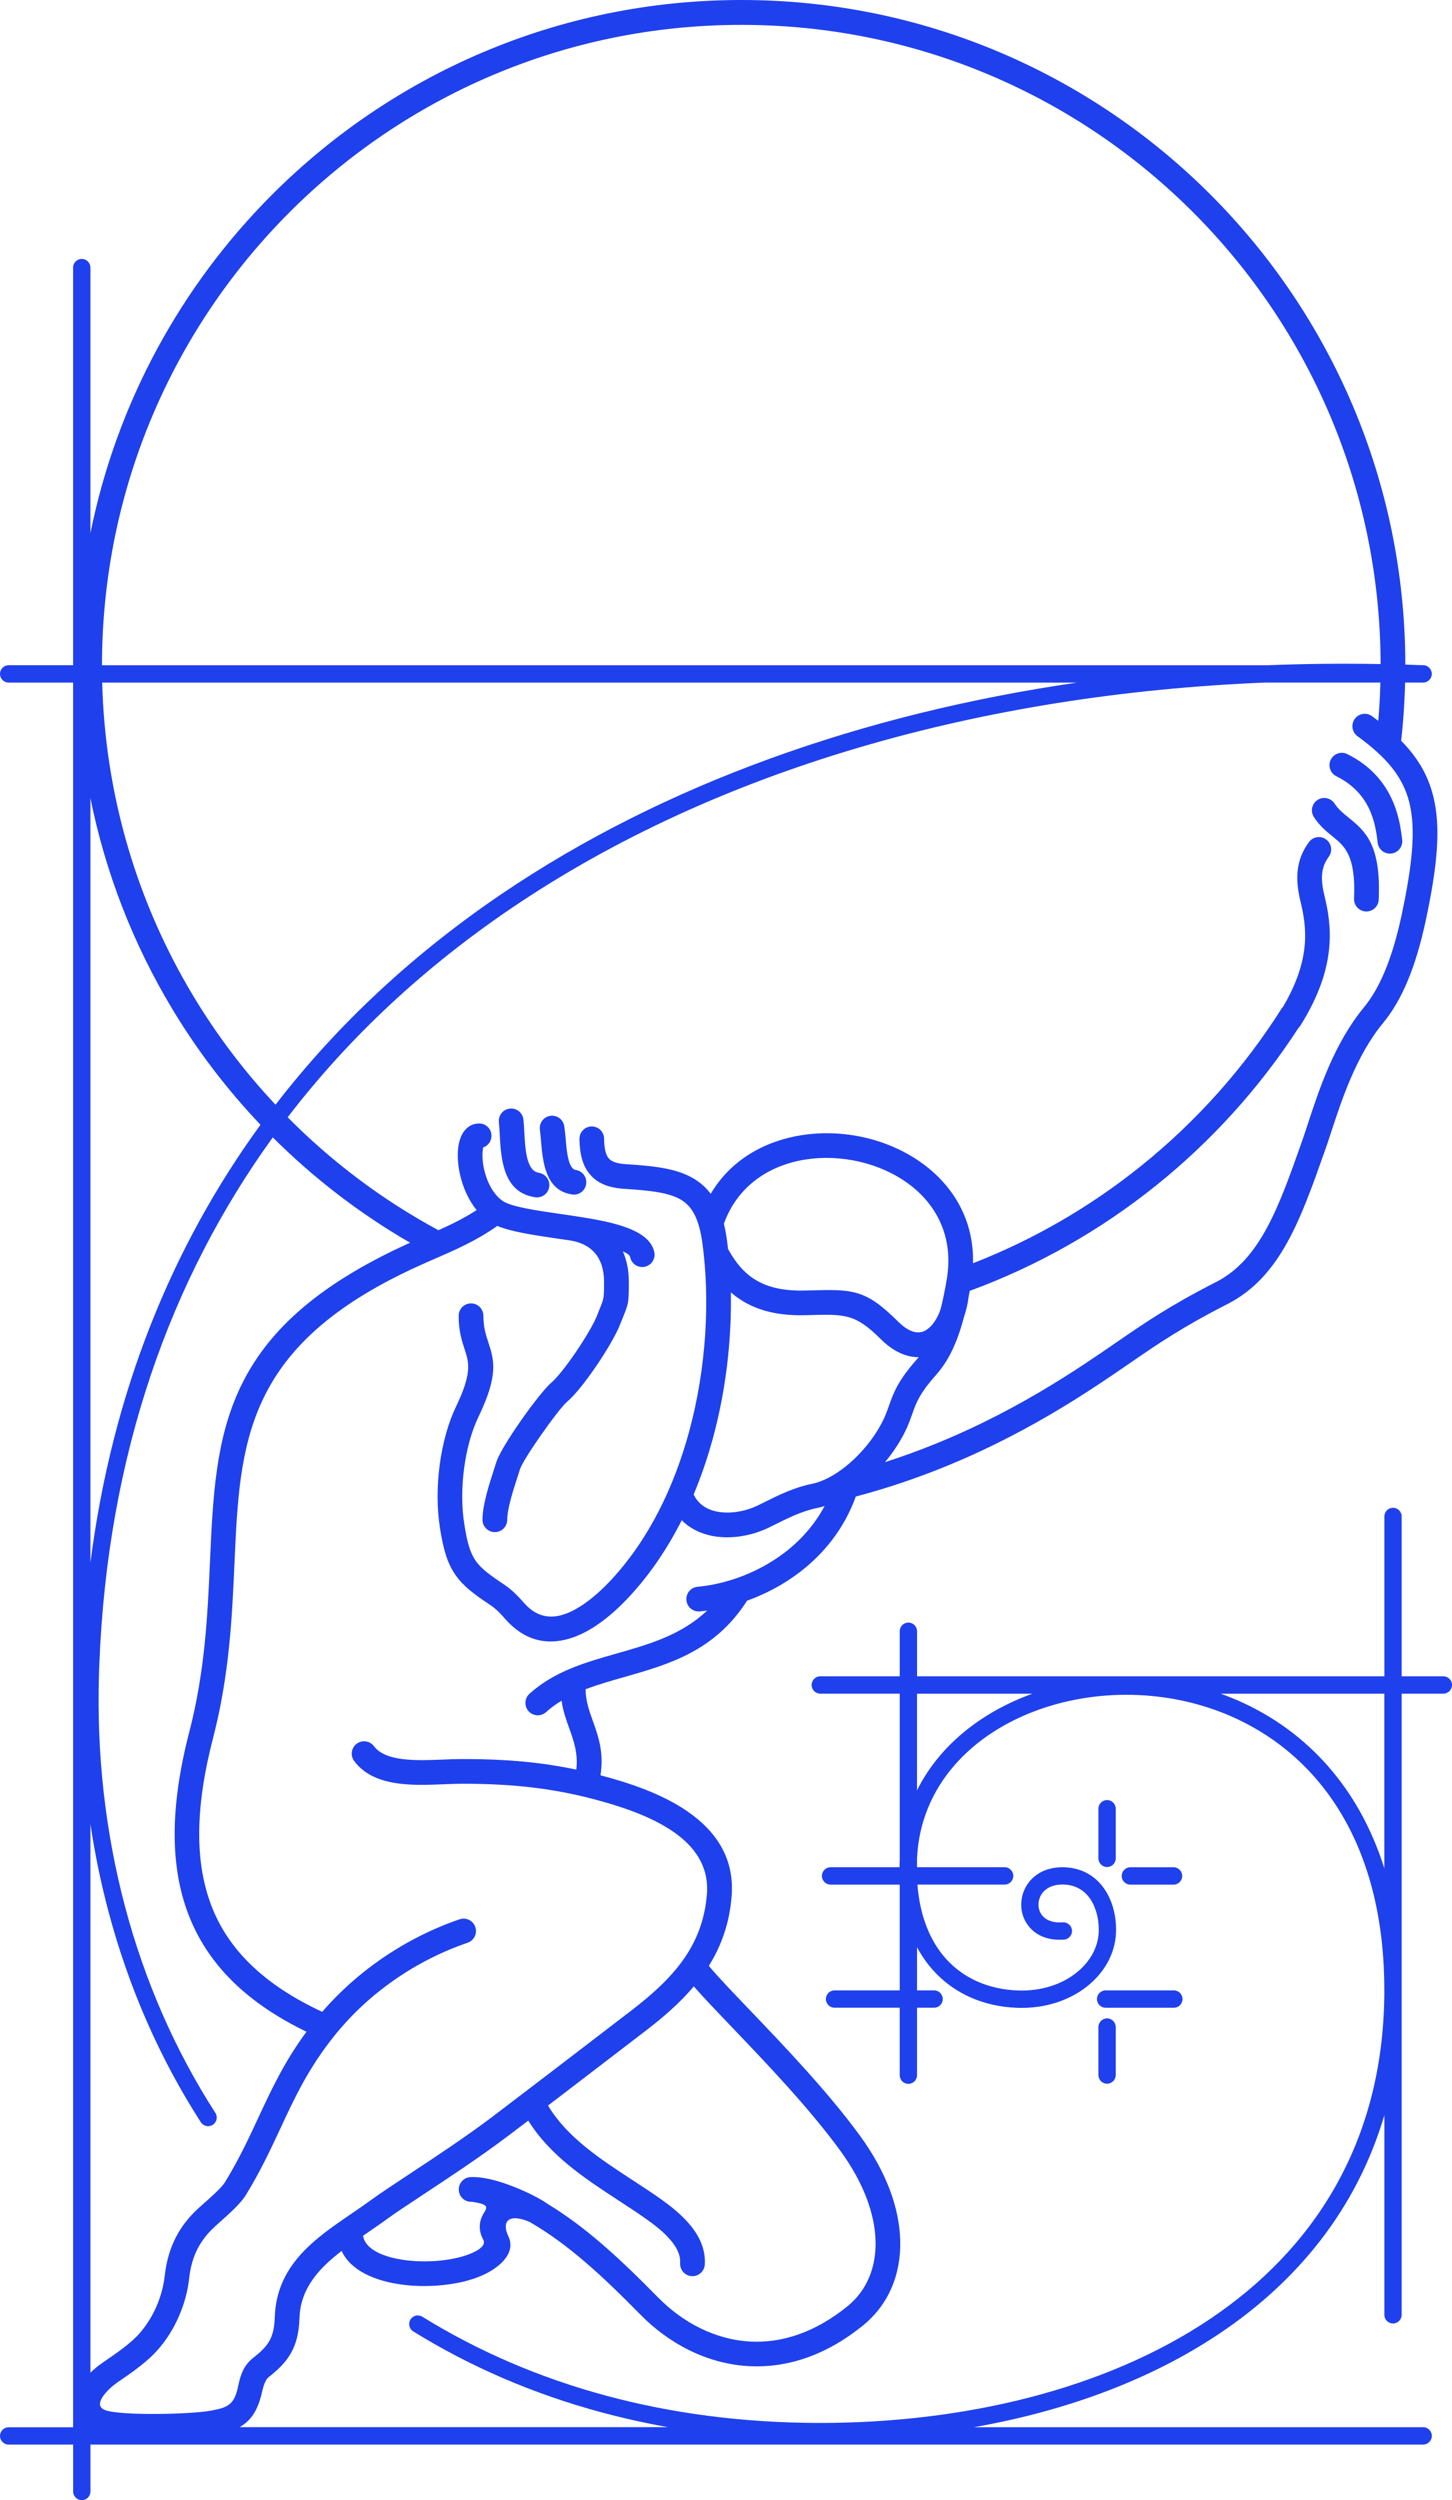 <svg width="122" height="210" viewBox="0 0 122 210" fill="none" xmlns="http://www.w3.org/2000/svg">
<path d="M109.104 86.333C105.844 91.36 101.801 95.83 97.148 99.566C92.482 103.313 87.199 106.328 81.48 108.426L81.391 108.895C81.318 109.486 81.187 110.053 81.008 110.578C80.764 111.514 80.502 112.278 80.232 112.913C79.703 114.162 79.14 114.934 78.601 115.542C77.249 117.066 76.964 117.871 76.653 118.753C76.395 119.482 76.12 120.257 75.404 121.387C75.098 121.871 74.746 122.351 74.359 122.815C77.352 121.852 80.072 120.718 82.522 119.525C85.907 117.876 88.793 116.111 91.182 114.529C92.151 113.888 92.985 113.313 93.776 112.77C96.213 111.094 98.276 109.674 102.191 107.676C105.896 105.786 107.472 101.318 109.373 95.928L109.413 95.819C109.573 95.36 109.728 94.887 109.896 94.375C110.816 91.564 112.103 87.635 114.605 84.606C115.241 83.835 115.825 82.849 116.352 81.593C116.895 80.296 117.372 78.723 117.776 76.819C118.685 72.542 118.97 69.627 118.409 67.385C117.872 65.237 116.493 63.611 114.06 61.838C113.597 61.501 113.492 60.851 113.829 60.385C114.166 59.92 114.815 59.816 115.278 60.154C115.457 60.285 115.634 60.417 115.804 60.547C115.844 60.104 115.875 59.662 115.903 59.222C115.94 58.602 115.967 57.971 115.982 57.329H106.327C82.581 58.301 60.283 64.547 42.968 76.285C35.751 81.176 29.4 87.024 24.17 93.845C27.889 97.598 32.155 100.805 36.839 103.333C37.921 102.848 39.003 102.318 40.05 101.641C39.342 100.776 38.883 99.689 38.651 98.651C38.486 97.91 38.431 97.187 38.478 96.588C38.54 95.834 38.775 95.197 39.178 94.806C39.474 94.52 39.838 94.363 40.265 94.365C40.836 94.366 41.297 94.834 41.295 95.406C41.294 95.863 40.998 96.249 40.589 96.386L40.547 96.75C40.514 97.163 40.553 97.671 40.67 98.196C40.903 99.233 41.422 100.321 42.246 100.877L42.261 100.886L42.267 100.891C43.008 101.375 45.066 101.676 47.207 101.984L48.167 102.125L48.211 102.131L48.312 102.147C51.51 102.631 54.582 103.268 54.977 105.178C55.09 105.739 54.729 106.289 54.169 106.403C53.609 106.516 53.062 106.155 52.947 105.594C52.911 105.417 52.691 105.258 52.333 105.111C52.665 105.857 52.836 106.711 52.836 107.647C52.836 109.431 52.81 109.49 52.356 110.614L52.106 111.238C51.774 112.089 50.949 113.497 50.064 114.791C49.221 116.027 48.292 117.198 47.647 117.741C47.273 118.055 46.294 119.334 45.382 120.646C44.556 121.834 43.817 122.999 43.688 123.414L43.48 124.06C43.109 125.21 42.618 126.722 42.618 127.649C42.618 128.224 42.154 128.691 41.578 128.691C41.005 128.691 40.539 128.224 40.539 127.649C40.539 126.415 41.088 124.717 41.506 123.426L41.707 122.797C41.903 122.163 42.752 120.787 43.675 119.458C44.673 118.023 45.802 116.576 46.313 116.145C46.811 115.726 47.598 114.717 48.348 113.62C49.159 112.433 49.9 111.184 50.17 110.486L50.428 109.832C50.737 109.07 50.754 109.03 50.754 107.648C50.754 106.671 50.499 105.862 50.013 105.278C49.544 104.716 48.831 104.335 47.898 104.191L47.839 104.181L46.913 104.046C44.936 103.759 43.023 103.482 41.786 102.971C40.051 104.2 38.26 104.981 36.498 105.746C36.127 105.906 35.743 106.074 35.115 106.36C20.519 113.004 20.155 121.135 19.702 131.287C19.503 135.778 19.284 140.648 17.902 145.984C16.373 151.885 16.334 156.609 17.882 160.371C19.38 164.009 22.413 166.812 27.07 168.984C28.539 167.284 30.184 165.837 31.901 164.635C34.097 163.099 36.408 161.964 38.622 161.209C39.163 161.024 39.753 161.316 39.938 161.861C40.122 162.403 39.831 162.995 39.289 163.179C37.24 163.878 35.106 164.924 33.087 166.336C31.285 167.597 29.567 169.156 28.07 171.025C25.913 173.72 24.76 176.196 23.572 178.75C22.734 180.548 21.879 182.385 20.647 184.39C20.216 185.091 19.247 185.953 18.49 186.628C18.197 186.892 17.933 187.127 17.803 187.257C17.218 187.848 16.785 188.466 16.48 189.136C16.166 189.821 15.977 190.58 15.884 191.44C15.781 192.37 15.508 193.471 15.025 194.575C14.616 195.509 14.053 196.454 13.313 197.308C12.375 198.391 11.114 199.254 9.816 200.143L9.808 200.152C9.237 200.542 7.496 202.095 8.997 202.49C9.707 202.679 11.224 202.759 12.831 202.759C14.753 202.762 16.756 202.653 17.685 202.487C19.151 202.224 19.68 201.988 20.001 200.467C20.195 199.551 20.428 198.714 21.276 198.045C21.907 197.552 22.357 197.118 22.639 196.618C22.915 196.125 23.057 195.514 23.086 194.64C23.23 190.234 26.47 188.023 29.596 185.893C30.158 185.507 30.717 185.126 31.225 184.756C31.913 184.251 33.052 183.499 34.395 182.612C36.48 181.236 39.075 179.523 41.283 177.864L46.188 174.126L53.043 168.876C54.746 167.567 56.264 166.212 57.381 164.647C57.409 164.597 57.444 164.548 57.482 164.503C58.536 162.981 59.236 161.223 59.398 159.065C59.571 156.731 58.328 155.065 56.568 153.851C54.653 152.533 52.114 151.71 49.987 151.146C48.371 150.718 46.734 150.386 44.913 150.161C43.074 149.934 41.068 149.819 38.742 149.825C38.334 149.825 37.834 149.846 37.318 149.867C34.631 149.977 31.412 150.108 29.763 147.923C29.419 147.465 29.509 146.812 29.966 146.467C30.424 146.123 31.076 146.212 31.42 146.672C32.416 147.99 35.044 147.883 37.238 147.795C37.752 147.774 38.248 147.752 38.743 147.751C41.195 147.743 43.282 147.863 45.167 148.094C46.301 148.235 47.376 148.416 48.422 148.637C48.58 147.267 48.209 146.233 47.844 145.214C47.572 144.457 47.305 143.709 47.184 142.85C46.721 143.13 46.284 143.446 45.879 143.811C45.453 144.195 44.797 144.16 44.414 143.734C44.03 143.307 44.065 142.649 44.491 142.265C46.584 140.375 49.182 139.634 51.854 138.874C54.51 138.118 57.25 137.338 59.416 135.278C59.208 135.307 59.001 135.329 58.795 135.349C58.227 135.4 57.722 134.98 57.673 134.408C57.621 133.838 58.041 133.333 58.61 133.282C59.601 133.188 60.638 132.974 61.67 132.634C61.72 132.615 61.77 132.598 61.821 132.585C63.25 132.098 64.663 131.373 65.931 130.405C67.269 129.381 68.44 128.08 69.284 126.5C69.07 126.567 68.856 126.623 68.643 126.667C67.394 126.921 66.237 127.496 65.168 128.028L64.603 128.307C64.296 128.457 63.965 128.592 63.623 128.706C62.367 129.123 60.952 129.26 59.684 128.976C58.776 128.77 57.94 128.357 57.281 127.691C56.103 130.024 54.65 132.195 52.896 134.086C52.525 134.487 52.114 134.899 51.68 135.292C50.512 136.346 49.131 137.292 47.681 137.679C46.081 138.107 44.441 137.887 42.945 136.495C42.8 136.361 42.658 136.217 42.524 136.068L42.439 135.973C42.096 135.582 41.718 135.162 41.187 134.808C39.799 133.885 38.912 133.221 38.255 132.268C37.599 131.316 37.255 130.182 36.966 128.349C36.7 126.638 36.712 124.794 36.942 123.06C37.185 121.215 37.674 119.475 38.326 118.123C39.684 115.308 39.395 114.424 39.047 113.36C38.804 112.615 38.537 111.801 38.537 110.52C38.537 109.945 39.002 109.478 39.576 109.478C40.15 109.478 40.616 109.944 40.616 110.52C40.616 111.481 40.827 112.126 41.02 112.717C41.511 114.213 41.917 115.456 40.194 119.026C39.632 120.189 39.21 121.705 38.996 123.326C38.79 124.882 38.775 126.524 39.012 128.03C39.247 129.536 39.504 130.427 39.96 131.087C40.414 131.748 41.153 132.291 42.331 133.076C43.068 133.566 43.544 134.098 43.981 134.583L44.067 134.677C44.165 134.786 44.264 134.885 44.353 134.97C45.238 135.791 46.204 135.921 47.145 135.67C48.234 135.378 49.334 134.612 50.292 133.747C50.682 133.397 51.047 133.029 51.379 132.672C54.532 129.27 56.647 124.862 57.899 120.26C59.379 114.819 59.653 109.113 59.02 104.444C58.748 102.45 58.198 101.374 57.266 100.799C56.253 100.173 54.659 99.995 52.462 99.857C51.116 99.773 50.189 99.38 49.562 98.636C48.955 97.917 48.706 96.947 48.687 95.665C48.681 95.093 49.138 94.622 49.71 94.615C50.28 94.609 50.751 95.067 50.757 95.641C50.767 96.43 50.879 96.981 51.145 97.294C51.386 97.58 51.846 97.738 52.587 97.784C55.094 97.941 56.944 98.165 58.355 99.036C58.886 99.365 59.338 99.769 59.715 100.274C61.401 97.421 64.251 95.834 67.359 95.347C69.124 95.07 70.965 95.152 72.713 95.562C74.47 95.973 76.143 96.718 77.561 97.765C80.116 99.649 81.837 102.485 81.755 106.106C86.882 104.107 91.627 101.343 95.849 97.953C100.512 94.209 104.539 89.703 107.738 84.627L107.757 84.641C108.949 82.643 109.461 80.97 109.61 79.539C109.768 78.032 109.526 76.757 109.256 75.655C108.972 74.496 108.942 73.567 109.08 72.785C109.231 71.96 109.56 71.309 109.979 70.735C110.316 70.272 110.963 70.171 111.423 70.508C111.885 70.845 111.986 71.494 111.65 71.955C111.4 72.299 111.205 72.679 111.121 73.152C111.032 73.672 111.061 74.319 111.267 75.167C111.58 76.445 111.86 77.932 111.67 79.75C111.48 81.555 110.825 83.653 109.273 86.129C109.223 86.208 109.166 86.278 109.101 86.337L109.104 86.333ZM93.745 174.293C93.745 174.695 93.419 175.022 93.018 175.022C92.615 175.022 92.291 174.695 92.291 174.293V170.263C92.291 169.859 92.617 169.534 93.018 169.534C93.419 169.534 93.745 169.861 93.745 170.263V174.293ZM98.63 167.182C99.033 167.182 99.357 167.509 99.357 167.911C99.357 168.315 99.031 168.639 98.63 168.639H92.896C92.495 168.639 92.169 168.313 92.169 167.911C92.169 167.509 92.495 167.182 92.896 167.182H98.63ZM0.727 205.334C0.326 205.334 0 205.008 0 204.606C0 204.204 0.326 203.877 0.727 203.877H6.142V57.333H0.727C0.326 57.333 0 57.006 0 56.604C0 56.202 0.326 55.875 0.727 55.875H6.142V22.478C6.142 22.076 6.468 21.749 6.87 21.749C7.271 21.749 7.597 22.076 7.597 22.478V44.787C9.809 33.811 15.229 23.998 22.833 16.377C32.93 6.26 46.879 0 62.286 0C77.693 0 91.643 6.26 101.739 16.377C111.815 26.475 118.056 40.421 118.079 55.823L118.143 55.824L119.519 55.873H119.575C119.978 55.873 120.302 56.2 120.302 56.602C120.302 57.005 119.976 57.33 119.575 57.33H118.062C118.045 57.995 118.015 58.668 117.974 59.346C117.916 60.325 117.833 61.284 117.728 62.221C119.103 63.617 119.977 65.087 120.425 66.882C121.075 69.477 120.786 72.661 119.809 77.25C119.375 79.294 118.859 80.991 118.27 82.398C117.664 83.845 116.974 85.003 116.206 85.932C113.954 88.659 112.739 92.367 111.871 95.017C111.688 95.575 111.52 96.091 111.373 96.507L111.333 96.616C109.28 102.44 107.578 107.265 103.136 109.532C99.323 111.478 97.317 112.858 94.947 114.488C94.138 115.044 93.286 115.631 92.329 116.263C89.881 117.884 86.918 119.696 83.426 121.396C80.069 123.031 76.23 124.558 71.905 125.701C70.941 128.384 69.232 130.496 67.193 132.056C65.827 133.101 64.311 133.896 62.769 134.449C60.063 138.697 56.169 139.807 52.421 140.872C51.318 141.186 50.227 141.497 49.204 141.888C49.206 142.858 49.501 143.68 49.798 144.512C50.273 145.837 50.753 147.181 50.455 149.117L50.522 149.134C52.818 149.741 55.579 150.642 57.752 152.14C60.077 153.743 61.716 155.992 61.476 159.216C61.305 161.515 60.613 163.435 59.558 165.122C60.271 165.984 61.502 167.269 62.962 168.796C65.828 171.79 69.559 175.691 72.254 179.383C74.486 182.44 75.558 185.463 75.637 188.131C75.728 191.094 74.61 193.624 72.51 195.326C69.291 197.933 66.035 198.887 63.031 198.75C59.406 198.584 56.18 196.821 53.846 194.451C52.241 192.823 50.717 191.329 49.164 189.997C47.678 188.721 46.16 187.593 44.509 186.634C42.772 185.88 42.105 186.556 42.718 187.846C43.296 189.06 42.312 190.182 40.939 190.918C40.07 191.383 38.912 191.713 37.664 191.881C36.442 192.046 35.119 192.062 33.888 191.91C31.532 191.618 29.458 190.717 28.706 189.066C26.803 190.523 25.245 192.214 25.163 194.699C25.122 195.935 24.898 196.842 24.457 197.628C24.023 198.404 23.404 199.013 22.565 199.672C22.287 199.899 22.115 200.474 22.041 200.812C21.771 202.041 21.392 202.846 20.729 203.439C20.544 203.603 20.346 203.746 20.13 203.868H56.126C54.226 203.531 52.378 203.118 50.579 202.635C44.758 201.071 39.46 198.757 34.722 195.825C34.383 195.615 34.278 195.168 34.487 194.827C34.697 194.487 35.143 194.382 35.483 194.591C40.096 197.445 45.264 199.701 50.955 201.231C56.404 202.696 62.328 203.494 68.69 203.514H68.931C80.905 203.511 92.769 200.745 101.632 194.809C110.361 188.962 116.185 180.012 116.313 167.573V167.15C116.313 154.861 110.83 147.621 103.956 144.394C101.3 143.147 98.433 142.492 95.595 142.373C92.753 142.253 89.942 142.67 87.397 143.562C81.687 145.563 77.327 149.974 77.048 156.107V156.836H84.412C84.814 156.836 85.14 157.163 85.14 157.565C85.14 157.967 84.814 158.294 84.412 158.294H77.082C77.3 161.011 78.177 163.067 79.468 164.51C81.005 166.229 83.151 167.096 85.472 167.187L85.651 167.194C87.515 167.235 89.152 166.682 90.343 165.776C91.534 164.869 92.274 163.608 92.317 162.257L92.32 162.152C92.332 161.183 92.095 160.208 91.587 159.477C91.113 158.793 90.382 158.323 89.377 158.29L89.311 158.289C88.318 158.275 87.686 158.716 87.414 159.278C87.304 159.506 87.25 159.761 87.252 160.005C87.257 160.246 87.319 160.485 87.437 160.695C87.71 161.188 88.321 161.537 89.293 161.466C89.693 161.438 90.04 161.74 90.069 162.14C90.097 162.541 89.796 162.889 89.396 162.918C87.778 163.036 86.703 162.352 86.172 161.405C85.936 160.985 85.815 160.511 85.806 160.034C85.797 159.561 85.9 159.082 86.11 158.648C86.604 157.62 87.69 156.814 89.335 156.84L89.425 156.841C90.951 156.891 92.061 157.607 92.784 158.649C93.472 159.638 93.793 160.921 93.773 162.18L93.77 162.3C93.711 164.11 92.758 165.767 91.22 166.936C89.782 168.03 87.823 168.699 85.617 168.649L85.423 168.643C82.719 168.537 80.208 167.512 78.391 165.481C77.886 164.916 77.436 164.275 77.05 163.555V167.181H78.484C78.885 167.181 79.211 167.507 79.211 167.909C79.211 168.313 78.885 168.638 78.484 168.638H77.05V174.305C77.05 174.707 76.724 175.034 76.323 175.034C75.92 175.034 75.596 174.707 75.596 174.305V168.638H70.12C69.719 168.638 69.393 168.311 69.393 167.909C69.393 167.507 69.719 167.181 70.12 167.181H75.596V158.296H69.786C69.385 158.296 69.059 157.969 69.059 157.567C69.059 157.165 69.385 156.838 69.786 156.838H75.582L75.588 156.488L75.597 156.201V142.258H68.921C68.518 142.258 68.194 141.931 68.194 141.529C68.194 141.127 68.52 140.8 68.921 140.8H75.597V137.017C75.597 136.613 75.923 136.288 76.324 136.288C76.726 136.288 77.052 136.615 77.052 137.017V140.8H116.317V127.375C116.317 126.973 116.643 126.646 117.045 126.646C117.446 126.646 117.772 126.973 117.772 127.375V140.8H121.273C121.674 140.8 122 141.127 122 141.529C122 141.931 121.674 142.258 121.273 142.258H117.772V194.431C117.772 194.835 117.446 195.16 117.045 195.16C116.641 195.16 116.317 194.833 116.317 194.431V177.661C113.986 185.559 109.001 191.628 102.444 196.019C96.57 199.954 89.438 202.534 81.834 203.872H119.578C119.981 203.872 120.305 204.199 120.305 204.601C120.305 205.003 119.979 205.33 119.578 205.33H7.6V209.271C7.6 209.675 7.274 210 6.873 210C6.472 210 6.146 209.673 6.146 209.271V205.33H0.73L0.727 205.334ZM77.198 113.993C77.046 113.996 76.89 113.987 76.735 113.967C75.853 113.859 74.924 113.392 74.005 112.48C71.854 110.347 71.023 110.372 67.858 110.466L67.737 110.469C65.488 110.535 63.778 110.113 62.416 109.286C62.053 109.066 61.72 108.822 61.407 108.551C61.481 112.441 61.017 116.693 59.9 120.8C59.463 122.406 58.926 123.992 58.282 125.526L58.297 125.556C58.675 126.334 59.358 126.769 60.143 126.946C61.032 127.147 62.051 127.041 62.97 126.736C63.222 126.652 63.47 126.549 63.706 126.434L64.254 126.163C65.432 125.577 66.707 124.942 68.239 124.63C69.151 124.444 70.117 123.916 71.02 123.203C72.046 122.391 72.976 121.343 73.653 120.271C74.246 119.334 74.48 118.677 74.699 118.059C75.082 116.978 75.432 115.987 77.054 114.157L77.199 113.989L77.198 113.993ZM61.171 104.91C61.788 106.032 62.518 106.92 63.487 107.507C64.518 108.131 65.862 108.45 67.68 108.397L67.801 108.395C71.667 108.28 72.682 108.25 75.466 111.011C76.03 111.572 76.543 111.85 76.987 111.904C77.203 111.931 77.407 111.903 77.593 111.83C77.8 111.749 78.001 111.607 78.187 111.419C78.534 111.068 78.82 110.57 79.027 109.978C79.214 109.252 79.391 108.408 79.555 107.421C80.139 103.89 78.677 101.16 76.34 99.436C75.152 98.56 73.74 97.935 72.246 97.583C70.743 97.231 69.172 97.16 67.68 97.393C64.672 97.863 61.966 99.591 60.824 102.788C60.926 103.209 61.011 103.667 61.079 104.165C61.112 104.412 61.144 104.659 61.172 104.91L61.171 104.91ZM7.597 67.04V131.26C9.437 116.916 14.462 104.672 21.887 94.475C19.076 91.52 16.587 88.257 14.471 84.742C11.236 79.365 8.878 73.397 7.597 67.038V67.04ZM7.597 153.232V199.296C7.891 199.003 8.243 198.713 8.655 198.43L8.664 198.423C9.852 197.612 11.001 196.824 11.755 195.954C12.35 195.266 12.805 194.504 13.136 193.749C13.53 192.849 13.75 191.963 13.832 191.221C13.95 190.149 14.194 189.184 14.6 188.286C15.011 187.376 15.581 186.557 16.346 185.79C16.565 185.575 16.826 185.342 17.122 185.079C17.783 184.493 18.624 183.744 18.896 183.303C20.062 181.406 20.893 179.621 21.705 177.875C22.814 175.492 23.894 173.174 25.75 170.656C20.862 168.286 17.637 165.19 15.976 161.163C14.247 156.965 14.262 151.815 15.906 145.466C17.234 140.342 17.445 135.586 17.642 131.2C18.126 120.339 18.516 111.637 34.273 104.465L34.46 104.384C30.232 101.942 26.355 98.96 22.921 95.534C14.325 107.423 9.042 122.136 8.347 139.755L8.317 140.614C8.109 147.349 8.858 153.934 10.508 160.155C12.155 166.36 14.702 172.204 18.095 177.47C18.311 177.807 18.213 178.258 17.876 178.475C17.54 178.691 17.09 178.593 16.874 178.255C13.4 172.863 10.791 166.878 9.106 160.526C8.473 158.142 7.971 155.708 7.602 153.233L7.597 153.232ZM98.605 156.841C99.006 156.841 99.332 157.168 99.332 157.57C99.332 157.972 99.006 158.299 98.605 158.299H94.974C94.571 158.299 94.247 157.972 94.247 157.57C94.247 157.168 94.573 156.841 94.974 156.841H98.605ZM93.746 156.092C93.746 156.494 93.42 156.82 93.019 156.82C92.616 156.82 92.292 156.494 92.292 156.092V151.923C92.292 151.521 92.618 151.194 93.019 151.194C93.42 151.194 93.746 151.521 93.746 151.923V156.092ZM77.049 142.262V150.38C78.937 146.581 82.488 143.797 86.741 142.262H77.049ZM116.315 142.262H102.566C103.244 142.503 103.913 142.778 104.57 143.088C109.717 145.506 114.133 149.997 116.313 156.928V142.262L116.315 142.262ZM90.516 57.335H8.586C8.835 66.956 11.6 75.947 16.248 83.669C18.225 86.955 20.541 90.011 23.15 92.789C28.45 85.92 34.871 80.022 42.157 75.082C55.801 65.836 72.481 59.954 90.516 57.331L90.516 57.335ZM106.451 55.878C109.612 55.752 112.798 55.719 116.002 55.778C115.964 40.969 109.959 27.566 100.269 17.855C90.548 8.114 77.118 2.089 62.285 2.089C47.451 2.089 34.021 8.114 24.301 17.855C14.588 27.588 8.578 41.03 8.568 55.879H106.449L106.451 55.878ZM46.048 176.854C47.634 179.516 50.43 181.343 53.12 183.1C54.017 183.685 54.906 184.264 55.683 184.824C56.654 185.524 57.536 186.283 58.169 187.117C58.88 188.053 59.29 189.08 59.217 190.213C59.182 190.786 58.688 191.22 58.117 191.185C57.545 191.149 57.112 190.656 57.147 190.083C57.184 189.502 56.94 188.929 56.52 188.377C56.024 187.724 55.295 187.101 54.476 186.514C53.643 185.919 52.821 185.382 51.991 184.84C49.157 182.991 46.215 181.067 44.387 178.118C43.557 178.75 42.904 179.244 42.531 179.524C40.28 181.216 37.65 182.951 35.537 184.346C34.246 185.197 33.152 185.922 32.456 186.431C31.894 186.843 31.333 187.223 30.77 187.609L30.505 187.79C30.686 188.965 32.288 189.621 34.139 189.851C35.209 189.982 36.347 189.971 37.388 189.83C38.404 189.694 39.316 189.442 39.964 189.094C40.495 188.809 40.788 188.469 40.608 188.128C40.201 187.373 40.209 186.626 40.641 185.902C40.931 185.419 41.156 185.152 39.649 184.94C39.077 184.976 38.583 184.541 38.549 183.968C38.514 183.395 38.949 182.9 39.519 182.866C40.242 182.819 41.226 183.002 42.282 183.353C43.365 183.711 45.005 184.408 45.994 185.105C47.583 186.069 49.059 187.181 50.51 188.426C52.107 189.797 53.674 191.332 55.322 193.002C57.323 195.033 60.064 196.542 63.119 196.681C65.65 196.797 68.425 195.969 71.209 193.713C72.793 192.429 73.636 190.489 73.566 188.194C73.498 185.931 72.554 183.319 70.582 180.617C67.969 177.036 64.291 173.192 61.466 170.241C60.187 168.903 59.076 167.743 58.296 166.848C57.157 168.199 55.793 169.389 54.307 170.53L47.452 175.78L46.046 176.854L46.048 176.854ZM115.841 75.567C115.817 76.139 115.333 76.583 114.76 76.559C114.19 76.535 113.747 76.05 113.77 75.478C113.935 71.859 112.966 71.066 111.984 70.269C111.436 69.826 110.886 69.379 110.397 68.629C110.084 68.148 110.221 67.505 110.701 67.192C111.181 66.881 111.822 67.017 112.135 67.498C112.442 67.97 112.863 68.313 113.283 68.652C114.679 69.786 116.053 70.901 115.84 75.569L115.841 75.567ZM117.816 70.547C117.878 71.118 117.467 71.632 116.898 71.695C116.329 71.757 115.816 71.346 115.753 70.776C115.667 70.003 115.516 68.931 115.024 67.906C114.549 66.914 113.728 65.919 112.284 65.202C111.771 64.948 111.56 64.325 111.813 63.811C112.067 63.297 112.689 63.085 113.202 63.34C115.133 64.297 116.241 65.653 116.891 67.011C117.527 68.337 117.71 69.624 117.815 70.548L117.816 70.547ZM45.365 94.91C45.278 94.344 45.664 93.813 46.228 93.726C46.792 93.638 47.322 94.026 47.41 94.592C47.467 94.961 47.493 95.271 47.523 95.605C47.62 96.727 47.746 98.177 48.379 98.272C48.946 98.357 49.335 98.888 49.25 99.456C49.166 100.025 48.636 100.417 48.069 100.33C45.816 99.992 45.611 97.62 45.453 95.784C45.421 95.425 45.391 95.083 45.364 94.907L45.365 94.91ZM41.918 94.267C41.853 93.697 42.261 93.181 42.83 93.117C43.399 93.052 43.915 93.461 43.978 94.031C44.013 94.329 44.033 94.7 44.054 95.099C44.127 96.478 44.225 98.354 45.264 98.507C45.832 98.588 46.226 99.115 46.146 99.683C46.066 100.251 45.539 100.646 44.972 100.564C42.245 100.167 42.094 97.308 41.983 95.206C41.964 94.863 41.948 94.545 41.916 94.269L41.918 94.267Z" fill="#1F40ED"/>
</svg>
